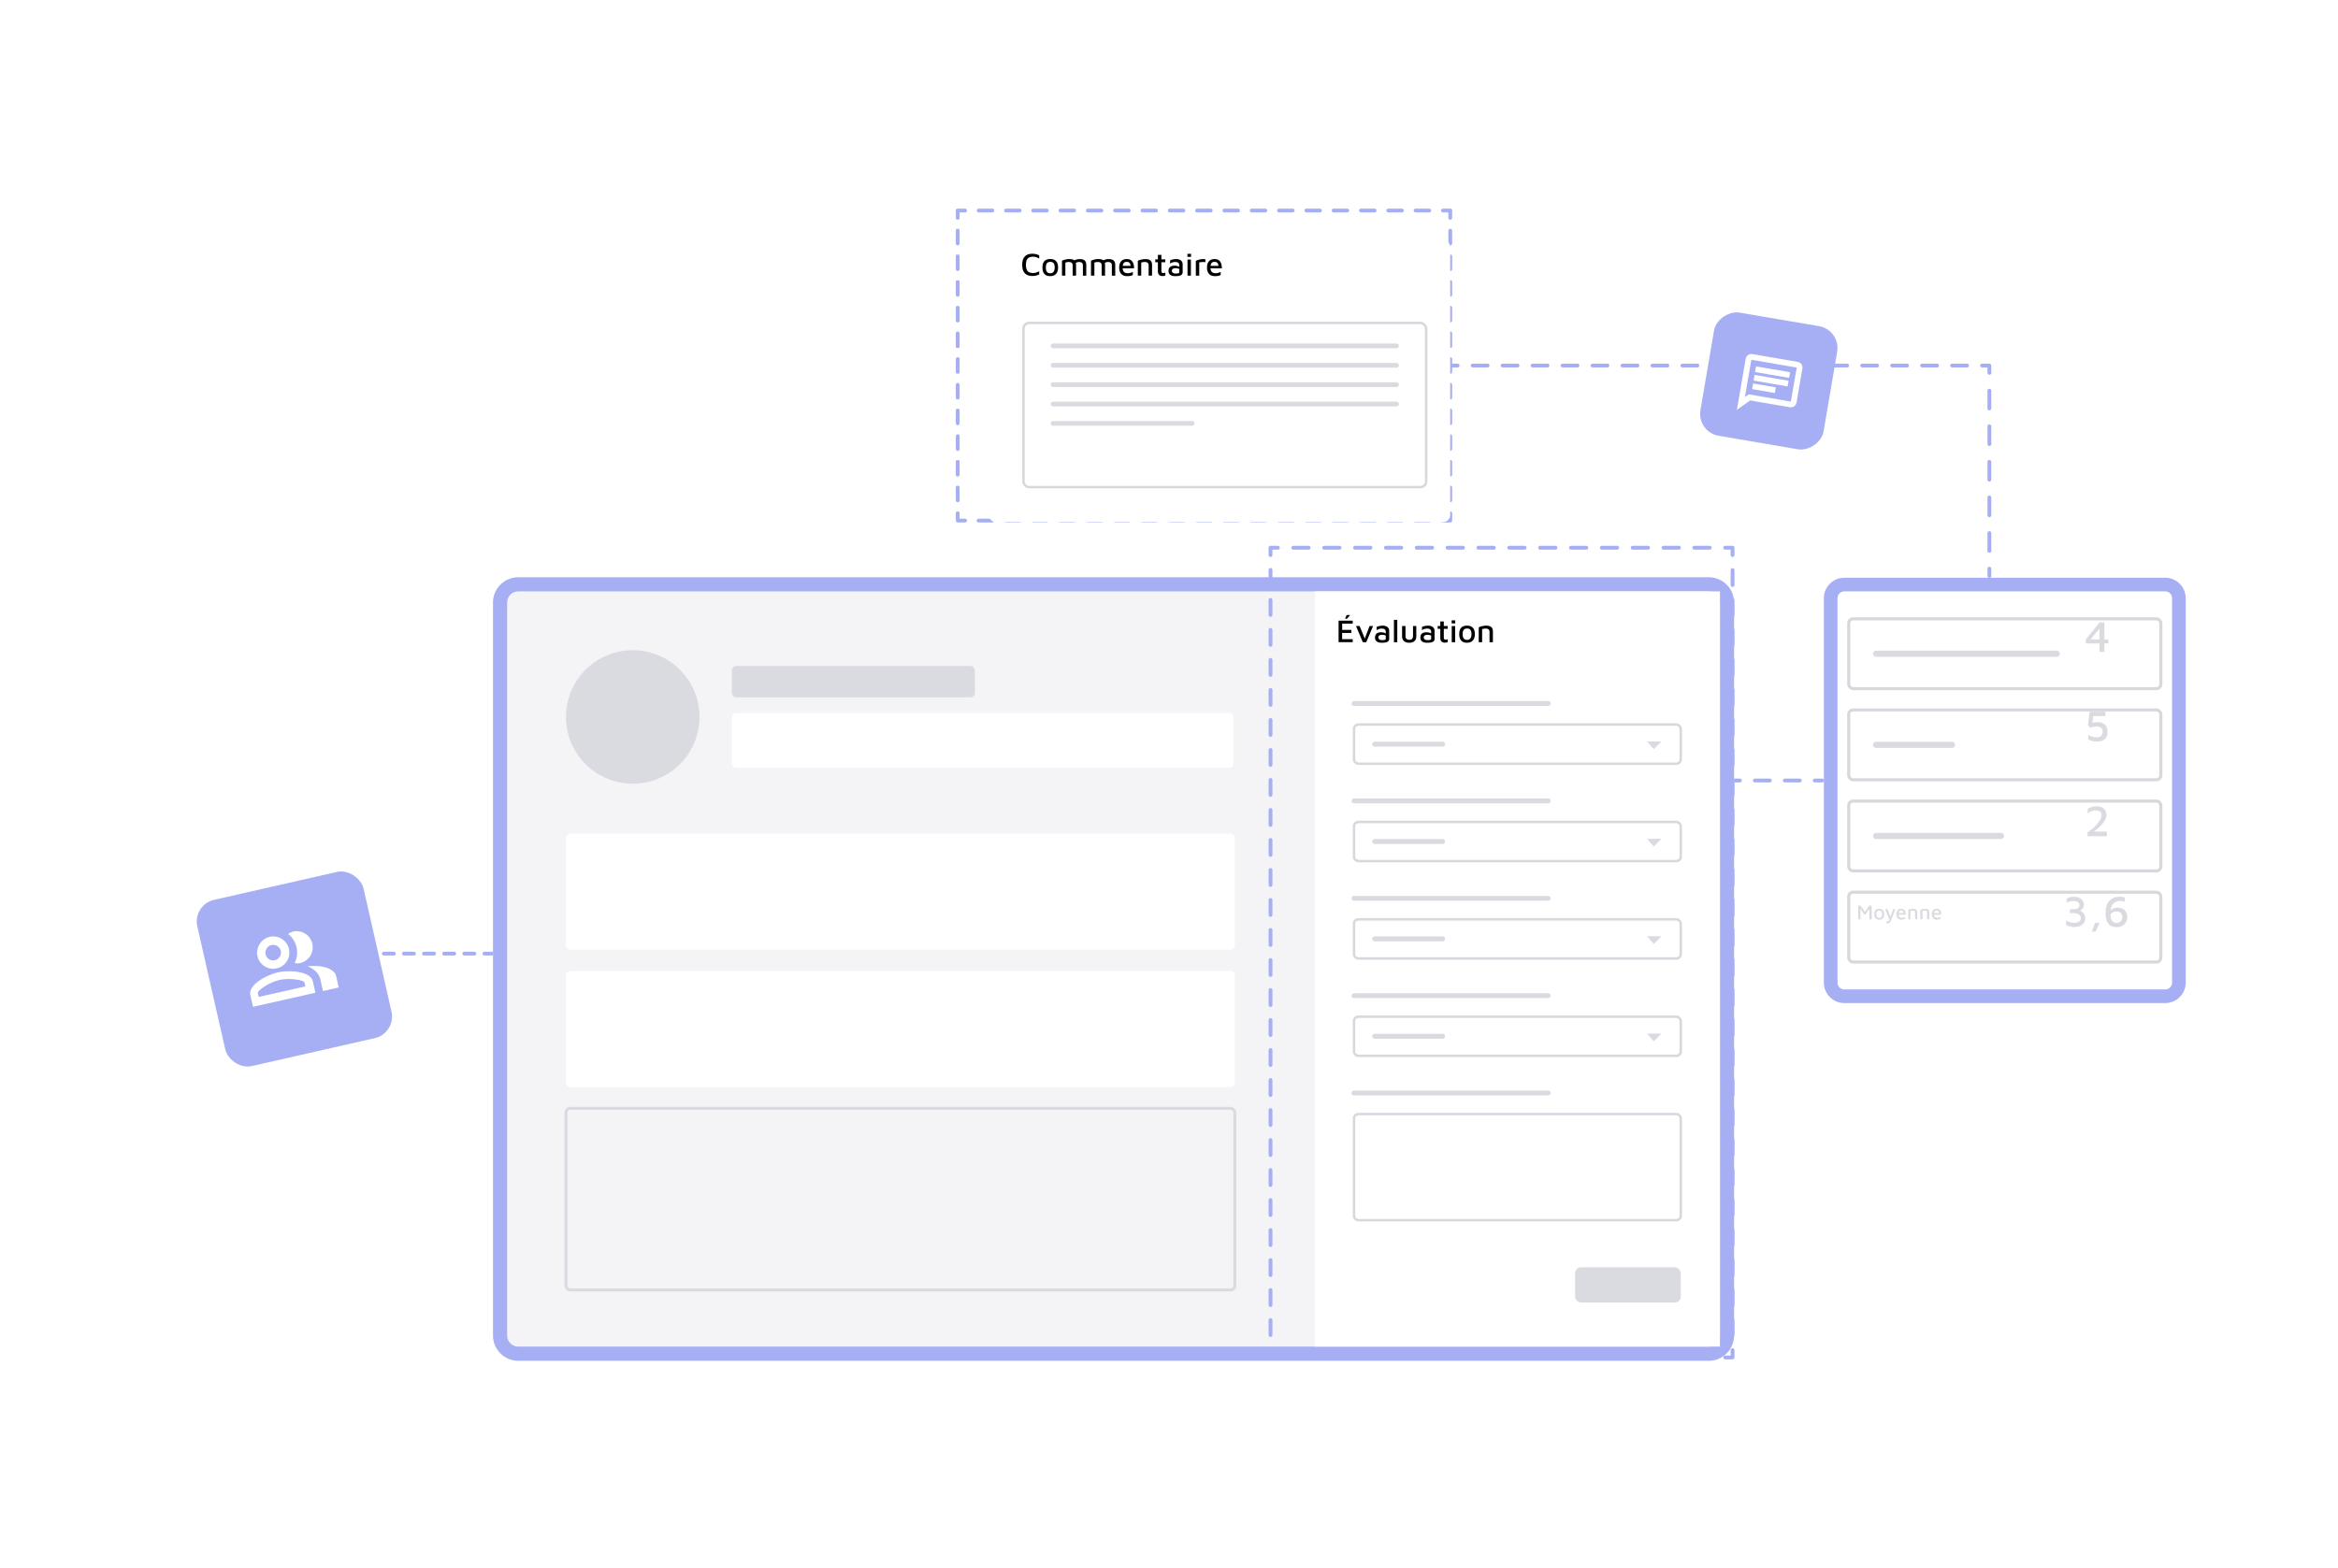 <svg xmlns="http://www.w3.org/2000/svg" id="Calque_1" data-name="Calque 1" viewBox="0 0 795.11 533.34"><defs><filter id="drop-shadow-1" filterUnits="userSpaceOnUse"><feOffset dx="5.24" dy="5.24"/><feGaussianBlur result="blur" stdDeviation="5.24"/><feFlood flood-color="#000" flood-opacity=".2"/><feComposite in2="blur" operator="in"/><feComposite in="SourceGraphic"/></filter><filter id="drop-shadow-2" filterUnits="userSpaceOnUse"><feOffset dx="5.24" dy="5.24"/><feGaussianBlur result="blur-2" stdDeviation="5.24"/><feFlood flood-color="#000" flood-opacity=".2"/><feComposite in2="blur-2" operator="in"/><feComposite in="SourceGraphic"/></filter><filter id="drop-shadow-3" filterUnits="userSpaceOnUse"><feOffset dx="5.24" dy="5.24"/><feGaussianBlur result="blur-3" stdDeviation="5.24"/><feFlood flood-color="#000" flood-opacity=".2"/><feComposite in2="blur-3" operator="in"/><feComposite in="SourceGraphic"/></filter><filter id="drop-shadow-4" filterUnits="userSpaceOnUse"><feOffset dx="5.24" dy="5.24"/><feGaussianBlur result="blur-4" stdDeviation="5.24"/><feFlood flood-color="#000" flood-opacity=".2"/><feComposite in2="blur-4" operator="in"/><feComposite in="SourceGraphic"/></filter><filter id="drop-shadow-5" filterUnits="userSpaceOnUse"><feOffset dx="5.24" dy="5.24"/><feGaussianBlur result="blur-5" stdDeviation="5.24"/><feFlood flood-color="#000" flood-opacity=".2"/><feComposite in2="blur-5" operator="in"/><feComposite in="SourceGraphic"/></filter><style>.cls-11,.cls-2,.cls-3,.cls-4,.cls-5{fill:none}.cls-11,.cls-4,.cls-5{stroke:#dadae1;stroke-linecap:round;stroke-linejoin:round}.cls-12{fill:#f4f4f6}.cls-13{fill:#fff}.cls-14{fill:#a6aff4}.cls-15{fill:#dadae1}.cls-2,.cls-3{stroke-width:.83px;stroke:#d7d7de;stroke-miterlimit:10}.cls-3{stroke-width:1.04px}.cls-4{stroke-width:1.61px}.cls-5{stroke-width:2.08px}.cls-11{stroke-width:1.66px}</style></defs><path d="M167.23 325.02h-2.5c-.36 0-.65-.29-.65-.65s.29-.65.65-.65h2.5c.36 0 .65.29.65.65s-.29.65-.65.65ZM161.31 325.02h-3.42c-.36 0-.65-.29-.65-.65s.29-.65.65-.65h3.42c.36 0 .65.29.65.65s-.29.65-.65.65Zm-6.84 0h-3.42c-.36 0-.65-.29-.65-.65s.29-.65.65-.65h3.42c.36 0 .65.29.65.65s-.29.65-.65.65ZM147.63 325.02h-3.42c-.36 0-.65-.29-.65-.65s.29-.65.65-.65h3.42c.36 0 .65.29.65.65s-.29.65-.65.65Zm-6.84 0h-3.42c-.36 0-.65-.29-.65-.65s.29-.65.65-.65h3.42c.36 0 .65.29.65.65s-.29.65-.65.65Zm-6.84 0h-3.42c-.36 0-.65-.29-.65-.65s.29-.65.65-.65h3.42c.36 0 .65.29.65.65s-.29.65-.65.65ZM127.11 325.02h-2.5c-.36 0-.65-.29-.65-.65s.29-.65.65-.65h2.5c.36 0 .65.29.65.65s-.29.65-.65.65ZM676.55 196.57c-.36 0-.65-.29-.65-.65v-2.5c0-.36.29-.65.65-.65s.65.29.65.65v2.5c0 .36-.29.65-.65.65ZM676.55 188.02c-.36 0-.65-.29-.65-.65v-6.05c0-.36.29-.65.65-.65s.65.29.65.65v6.05c0 .36-.29.65-.65.65Zm0-12.11c-.36 0-.65-.29-.65-.65v-6.05c0-.36.29-.65.65-.65s.65.29.65.65v6.05c0 .36-.29.65-.65.65ZM676.55 163.81c-.36 0-.65-.29-.65-.65v-6.05c0-.36.29-.65.65-.65s.65.29.65.65v6.05c0 .36-.29.65-.65.65Zm0-12.11c-.36 0-.65-.29-.65-.65V145c0-.36.29-.65.65-.65s.65.29.65.65v6.05c0 .36-.29.65-.65.65Zm0-12.11c-.36 0-.65-.29-.65-.65v-6.05c0-.36.29-.65.65-.65s.65.29.65.65v6.05c0 .36-.29.65-.65.65ZM676.55 127.49c-.36 0-.65-.29-.65-.65v-1.85h-1.85c-.36 0-.65-.29-.65-.65s.29-.65.65-.65h2.5c.36 0 .65.29.65.65v2.5c0 .36-.29.65-.65.65ZM668.95 124.99h-5.1c-.36 0-.65-.29-.65-.65s.29-.65.65-.65h5.1c.36 0 .65.29.65.65s-.29.65-.65.65Zm-10.19 0h-5.1c-.36 0-.65-.29-.65-.65s.29-.65.65-.65h5.1c.36 0 .65.29.65.65s-.29.65-.65.65ZM648.57 124.99h-5.1c-.36 0-.65-.29-.65-.65s.29-.65.65-.65h5.1c.36 0 .65.29.65.65s-.29.65-.65.65Zm-10.19 0h-5.1c-.36 0-.65-.29-.65-.65s.29-.65.65-.65h5.1c.36 0 .65.29.65.65s-.29.65-.65.65Zm-10.19 0h-5.1c-.36 0-.65-.29-.65-.65s.29-.65.65-.65h5.1c.36 0 .65.29.65.65s-.29.65-.65.65Zm-10.19 0h-5.1c-.36 0-.65-.29-.65-.65s.29-.65.65-.65h5.1c.36 0 .65.29.65.65s-.29.65-.65.65Zm-10.19 0h-5.1c-.36 0-.65-.29-.65-.65s.29-.65.65-.65h5.1c.36 0 .65.29.65.65s-.29.65-.65.65Zm-10.19 0h-5.1c-.36 0-.65-.29-.65-.65s.29-.65.65-.65h5.1c.36 0 .65.29.65.65s-.29.65-.65.65Zm-10.19 0h-5.1c-.36 0-.65-.29-.65-.65s.29-.65.65-.65h5.1c.36 0 .65.29.65.65s-.29.65-.65.65Zm-10.19 0h-5.1c-.36 0-.65-.29-.65-.65s.29-.65.65-.65h5.1c.36 0 .65.29.65.65s-.29.65-.65.65Zm-10.19 0h-5.1c-.36 0-.65-.29-.65-.65s.29-.65.65-.65h5.1c.36 0 .65.29.65.65s-.29.65-.65.65Zm-10.19 0h-5.1c-.36 0-.65-.29-.65-.65s.29-.65.65-.65h5.1c.36 0 .65.29.65.65s-.29.65-.65.65Zm-10.19 0h-5.1c-.36 0-.65-.29-.65-.65s.29-.65.65-.65h5.1c.36 0 .65.29.65.65s-.29.65-.65.65Zm-10.19 0h-5.1c-.36 0-.65-.29-.65-.65s.29-.65.65-.65h5.1c.36 0 .65.29.65.65s-.29.65-.65.65Zm-10.19 0h-5.1c-.36 0-.65-.29-.65-.65s.29-.65.65-.65h5.1c.36 0 .65.29.65.65s-.29.65-.65.65Zm-10.19 0H511c-.36 0-.65-.29-.65-.65s.29-.65.65-.65h5.1c.36 0 .65.29.65.65s-.29.65-.65.65Zm-10.19 0h-5.09c-.36 0-.65-.29-.65-.65s.29-.65.65-.65h5.09c.36 0 .65.29.65.65s-.29.65-.65.65ZM495.71 124.99h-2.5c-.36 0-.65-.29-.65-.65s.29-.65.65-.65h2.5c.36 0 .65.29.65.65s-.29.65-.65.65ZM591.71 266.14h-2.5c-.36 0-.65-.29-.65-.65s.29-.65.65-.65h2.5c.36 0 .65.29.65.65s-.29.65-.65.65ZM612.07 266.14h-5.09c-.36 0-.65-.29-.65-.65s.29-.65.65-.65h5.09c.36 0 .65.29.65.65s-.29.65-.65.65Zm-10.18 0h-5.09c-.36 0-.65-.29-.65-.65s.29-.65.65-.65h5.09c.36 0 .65.29.65.65s-.29.65-.65.65ZM619.66 266.14h-2.5c-.36 0-.65-.29-.65-.65s.29-.65.65-.65h2.5c.36 0 .65.29.65.65s-.29.65-.65.65Z" class="cls-14"/><g style="filter:url(#drop-shadow-1);fill:none"><path d="M621.97 193.6h109.16c2.56 0 4.63 2.08 4.63 4.63v130.78c0 2.56-2.08 4.63-4.63 4.63H621.97c-2.56 0-4.63-2.08-4.63-4.63V198.23c0-2.56 2.08-4.63 4.63-4.63Z" class="cls-13"/><path d="M731.13 195.92c1.28 0 2.31 1.04 2.31 2.31v130.78c0 1.28-1.04 2.31-2.31 2.31H621.97c-1.28 0-2.31-1.04-2.31-2.31V198.23c0-1.28 1.04-2.31 2.31-2.31h109.16m0-4.64H621.97c-3.83 0-6.95 3.12-6.95 6.95v130.78c0 3.83 3.12 6.95 6.95 6.95h109.16c3.83 0 6.95-3.12 6.95-6.95V198.23c0-3.83-3.12-6.95-6.95-6.95Z" class="cls-14"/><rect width="106.15" height="23.75" x="623.47" y="298.25" class="cls-3" rx="1.49" ry="1.49"/><rect width="106.15" height="23.75" x="623.47" y="267.25" class="cls-3" rx="1.49" ry="1.49"/><path d="M632.79 279.12h42.48" class="cls-5"/><rect width="106.15" height="23.75" x="623.47" y="236.25" class="cls-3" rx="1.49" ry="1.49"/><path d="M632.79 248.12h25.82" class="cls-5"/><rect width="106.15" height="23.75" x="623.47" y="205.25" class="cls-3" rx="1.49" ry="1.49"/><path d="M632.79 217.12h61.44" class="cls-5"/></g><g style="filter:url(#drop-shadow-2);fill:none"><path d="M171 193.52h404.9c3.41 0 6.17 2.77 6.17 6.17v249.34c0 3.41-2.77 6.17-6.17 6.17H171c-3.41 0-6.17-2.77-6.17-6.17V199.69c0-3.41 2.77-6.18 6.18-6.18Z" class="cls-12"/><path d="M575.91 195.92c2.08 0 3.77 1.69 3.77 3.77v249.35c0 2.08-1.69 3.77-3.77 3.77H171c-2.08 0-3.77-1.69-3.77-3.77V199.69c0-2.08 1.69-3.77 3.77-3.77h404.9m0-4.8H171c-4.73 0-8.58 3.85-8.58 8.58v249.35c0 4.73 3.85 8.58 8.58 8.58h404.9c4.73 0 8.58-3.85 8.58-8.58V199.7c0-4.73-3.85-8.58-8.58-8.58Z" class="cls-12"/><path d="M171 193.52h404.9c3.41 0 6.17 2.77 6.17 6.17v249.34c0 3.41-2.77 6.17-6.17 6.17H171c-3.41 0-6.17-2.77-6.17-6.17V199.69c0-3.41 2.77-6.18 6.18-6.18Z" class="cls-12"/><path d="M575.91 195.92c2.08 0 3.77 1.69 3.77 3.77v249.35c0 2.08-1.69 3.77-3.77 3.77H171c-2.08 0-3.77-1.69-3.77-3.77V199.69c0-2.08 1.69-3.77 3.77-3.77h404.9m0-4.8H171c-4.73 0-8.58 3.85-8.58 8.58v249.35c0 4.73 3.85 8.58 8.58 8.58h404.9c4.73 0 8.58-3.85 8.58-8.58V199.7c0-4.73-3.85-8.58-8.58-8.58Z" class="cls-14"/><path d="M441.91 195.92h137.77v256.89H441.91z" class="cls-13"/><path d="M462.25 247.88h23.15" class="cls-11"/><rect width="111.13" height="13.32" x="455.23" y="241.22" class="cls-2" rx="1.49" ry="1.49"/><path d="M554.89 246.97h4.9l-2.62 2.62-2.28-2.62z" class="cls-15"/><path d="M455.23 234.06h66.04M462.25 281.01h23.15" class="cls-11"/><rect width="111.13" height="13.32" x="455.23" y="274.34" class="cls-2" rx="1.49" ry="1.49"/><path d="M554.89 280.09h4.9l-2.62 2.63-2.28-2.63z" class="cls-15"/><path d="M455.23 267.19h66.04M462.25 314.13h23.15" class="cls-11"/><rect width="111.13" height="13.32" x="455.23" y="307.47" class="cls-2" rx="1.49" ry="1.49"/><path d="M554.89 313.22h4.9l-2.62 2.62-2.28-2.62z" class="cls-15"/><path d="M455.23 300.31h66.04M462.25 347.25h23.15" class="cls-11"/><rect width="111.13" height="13.32" x="455.23" y="340.59" class="cls-2" rx="1.49" ry="1.49"/><path d="M554.89 346.34h4.9l-2.62 2.62-2.28-2.62z" class="cls-15"/><path d="M455.23 333.43h66.04" class="cls-11"/><rect width="111.13" height="36.11" x="455.23" y="373.71" class="cls-2" rx="1.49" ry="1.49"/><path d="M455.23 366.55h66.04" class="cls-11"/><rect width="35.93" height="11.98" x="530.42" y="425.83" class="cls-15" rx="2.02" ry="2.02"/><circle cx="209.94" cy="238.63" r="22.7" class="cls-15"/><rect width="82.64" height="10.66" x="243.65" y="221.3" class="cls-15" rx="1.49" ry="1.49"/><rect width="170.61" height="18.66" x="243.65" y="237.29" class="cls-13" rx="1.49" ry="1.49"/><rect width="227.48" height="39.47" x="187.23" y="278.34" class="cls-13" rx="1.49" ry="1.49"/><rect width="227.48" height="39.47" x="187.23" y="325.05" class="cls-13" rx="1.49" ry="1.49"/><rect width="227.48" height="61.78" x="187.23" y="371.76" rx="1.49" ry="1.49" style="stroke:#dadae1;stroke-linecap:round;stroke-linejoin:round;fill:none"/></g><path d="M493.21 177.72h-2.5c-.36 0-.65-.29-.65-.65s.29-.65.65-.65h1.85v-1.85c0-.36.29-.65.65-.65s.65.29.65.65v2.5c0 .36-.29.65-.65.65ZM486.06 177.72h-4.64c-.36 0-.65-.29-.65-.65s.29-.65.65-.65h4.64c.36 0 .65.29.65.65s-.29.65-.65.65Zm-9.29 0h-4.64c-.36 0-.65-.29-.65-.65s.29-.65.65-.65h4.64c.36 0 .65.29.65.65s-.29.65-.65.65ZM467.49 177.72h-4.64c-.36 0-.65-.29-.65-.65s.29-.65.65-.65h4.64c.36 0 .65.29.65.65s-.29.65-.65.65Zm-9.29 0h-4.64c-.36 0-.65-.29-.65-.65s.29-.65.65-.65h4.64c.36 0 .65.29.65.65s-.29.65-.65.65Zm-9.29 0h-4.64c-.36 0-.65-.29-.65-.65s.29-.65.65-.65h4.64c.36 0 .65.29.65.65s-.29.65-.65.65Zm-9.29 0h-4.64c-.36 0-.65-.29-.65-.65s.29-.65.65-.65h4.64c.36 0 .65.29.65.65s-.29.65-.65.65Zm-9.29 0h-4.64c-.36 0-.65-.29-.65-.65s.29-.65.65-.65h4.64c.36 0 .65.29.65.65s-.29.65-.65.65Zm-9.29 0h-4.64c-.36 0-.65-.29-.65-.65s.29-.65.65-.65h4.64c.36 0 .65.29.65.65s-.29.65-.65.65Zm-9.29 0h-4.64c-.36 0-.65-.29-.65-.65s.29-.65.65-.65h4.64c.36 0 .65.29.65.65s-.29.65-.65.65Zm-9.29 0h-4.64c-.36 0-.65-.29-.65-.65s.29-.65.65-.65h4.64c.36 0 .65.29.65.65s-.29.65-.65.65Zm-9.29 0h-4.64c-.36 0-.65-.29-.65-.65s.29-.65.65-.65h4.64c.36 0 .65.29.65.65s-.29.65-.65.65Zm-9.29 0h-4.64c-.36 0-.65-.29-.65-.65s.29-.65.65-.65h4.64c.36 0 .65.29.65.65s-.29.65-.65.65Zm-9.29 0h-4.64c-.36 0-.65-.29-.65-.65s.29-.65.65-.65h4.64c.36 0 .65.29.65.65s-.29.65-.65.65Zm-9.29 0h-4.64c-.36 0-.65-.29-.65-.65s.29-.65.65-.65h4.64c.36 0 .65.29.65.65s-.29.65-.65.65Zm-9.29 0h-4.64c-.36 0-.65-.29-.65-.65s.29-.65.65-.65h4.64c.36 0 .65.29.65.65s-.29.65-.65.65Zm-9.29 0h-4.64c-.36 0-.65-.29-.65-.65s.29-.65.65-.65h4.64c.36 0 .65.29.65.65s-.29.65-.65.65Zm-9.29 0h-4.64c-.36 0-.65-.29-.65-.65s.29-.65.65-.65h4.64c.36 0 .65.29.65.65s-.29.65-.65.65ZM328.2 177.72h-2.5c-.36 0-.65-.29-.65-.65v-2.5c0-.36.29-.65.65-.65s.65.29.65.65v1.85h1.85c.36 0 .65.29.65.65s-.29.65-.65.65ZM325.7 170.85c-.36 0-.65-.29-.65-.65v-4.37c0-.36.29-.65.65-.65s.65.29.65.65v4.37c0 .36-.29.65-.65.65Zm0-8.74c-.36 0-.65-.29-.65-.65v-4.37c0-.36.29-.65.65-.65s.65.29.65.65v4.37c0 .36-.29.65-.65.65ZM325.7 153.38c-.36 0-.65-.29-.65-.65v-4.37c0-.36.29-.65.65-.65s.65.29.65.65v4.37c0 .36-.29.65-.65.65Zm0-8.74c-.36 0-.65-.29-.65-.65v-4.37c0-.36.29-.65.65-.65s.65.29.65.65v4.37c0 .36-.29.65-.65.65Zm0-8.74c-.36 0-.65-.29-.65-.65v-4.37c0-.36.29-.65.65-.65s.65.29.65.65v4.37c0 .36-.29.65-.65.65Zm0-8.74c-.36 0-.65-.29-.65-.65v-4.37c0-.36.29-.65.65-.65s.65.29.65.65v4.37c0 .36-.29.65-.65.65Zm0-8.74c-.36 0-.65-.29-.65-.65v-4.37c0-.36.29-.65.65-.65s.65.29.65.65v4.37c0 .36-.29.65-.65.65Zm0-8.74c-.36 0-.65-.29-.65-.65v-4.37c0-.36.29-.65.65-.65s.65.29.65.65v4.37c0 .36-.29.65-.65.65Zm0-8.74c-.36 0-.65-.29-.65-.65v-4.37c0-.36.29-.65.65-.65s.65.29.65.65v4.37c0 .36-.29.65-.65.65Zm0-8.74c-.36 0-.65-.29-.65-.65v-4.37c0-.36.29-.65.65-.65s.65.29.65.65v4.37c0 .36-.29.65-.65.65Zm0-8.74c-.36 0-.65-.29-.65-.65v-4.37c0-.36.29-.65.65-.65s.65.29.65.65v4.37c0 .36-.29.65-.65.65ZM325.7 74.76c-.36 0-.65-.29-.65-.65v-2.5c0-.36.29-.65.65-.65h2.5c.36 0 .65.29.65.65s-.29.65-.65.65h-1.85v1.85c0 .36-.29.65-.65.65ZM346.77 72.26h-4.64c-.36 0-.65-.29-.65-.65s.29-.65.65-.65h4.64c.36 0 .65.29.65.65s-.29.65-.65.65Zm-9.29 0h-4.64c-.36 0-.65-.29-.65-.65s.29-.65.65-.65h4.64c.36 0 .65.29.65.65s-.29.65-.65.65ZM486.06 72.26h-4.64c-.36 0-.65-.29-.65-.65s.29-.65.65-.65h4.64c.36 0 .65.29.65.65s-.29.65-.65.65Zm-9.29 0h-4.64c-.36 0-.65-.29-.65-.65s.29-.65.65-.65h4.64c.36 0 .65.29.65.65s-.29.65-.65.65Zm-9.29 0h-4.64c-.36 0-.65-.29-.65-.65s.29-.65.65-.65h4.64c.36 0 .65.29.65.65s-.29.65-.65.65Zm-9.29 0h-4.64c-.36 0-.65-.29-.65-.65s.29-.65.65-.65h4.64c.36 0 .65.29.65.65s-.29.65-.65.65Zm-9.29 0h-4.64c-.36 0-.65-.29-.65-.65s.29-.65.65-.65h4.64c.36 0 .65.29.65.65s-.29.65-.65.65Zm-9.29 0h-4.64c-.36 0-.65-.29-.65-.65s.29-.65.65-.65h4.64c.36 0 .65.29.65.65s-.29.65-.65.65Zm-9.29 0h-4.64c-.36 0-.65-.29-.65-.65s.29-.65.65-.65h4.64c.36 0 .65.29.65.65s-.29.65-.65.65Zm-9.29 0h-4.64c-.36 0-.65-.29-.65-.65s.29-.65.65-.65h4.64c.36 0 .65.29.65.65s-.29.65-.65.65Zm-9.29 0h-4.64c-.36 0-.65-.29-.65-.65s.29-.65.65-.65h4.64c.36 0 .65.29.65.65s-.29.65-.65.65Zm-9.29 0h-4.64c-.36 0-.65-.29-.65-.65s.29-.65.65-.65h4.64c.36 0 .65.29.65.65s-.29.65-.65.65Zm-9.29 0h-4.64c-.36 0-.65-.29-.65-.65s.29-.65.65-.65h4.64c.36 0 .65.29.65.65s-.29.65-.65.65Zm-9.29 0h-4.64c-.36 0-.65-.29-.65-.65s.29-.65.65-.65h4.64c.36 0 .65.29.65.65s-.29.65-.65.65Zm-9.29 0h-4.64c-.36 0-.65-.29-.65-.65s.29-.65.65-.65h4.64c.36 0 .65.29.65.65s-.29.65-.65.65Zm-9.29 0h-4.64c-.36 0-.65-.29-.65-.65s.29-.65.65-.65h4.64c.36 0 .65.29.65.65s-.29.65-.65.65Zm-9.29 0h-4.64c-.36 0-.65-.29-.65-.65s.29-.65.65-.65H356c.36 0 .65.29.65.65s-.29.65-.65.65ZM493.21 74.76c-.36 0-.65-.29-.65-.65v-1.85h-1.85c-.36 0-.65-.29-.65-.65s.29-.65.65-.65h2.5c.36 0 .65.29.65.65v2.5c0 .36-.29.65-.65.65ZM493.21 92.23c-.36 0-.65-.29-.65-.65v-4.37c0-.36.29-.65.65-.65s.65.29.65.65v4.37c0 .36-.29.65-.65.65Zm0-8.74c-.36 0-.65-.29-.65-.65v-4.37c0-.36.29-.65.65-.65s.65.29.65.65v4.37c0 .36-.29.65-.65.65ZM493.21 170.85c-.36 0-.65-.29-.65-.65v-4.37c0-.36.29-.65.65-.65s.65.29.65.65v4.37c0 .36-.29.65-.65.65Zm0-8.74c-.36 0-.65-.29-.65-.65v-4.37c0-.36.29-.65.65-.65s.65.29.65.65v4.37c0 .36-.29.65-.65.65Zm0-8.74c-.36 0-.65-.29-.65-.65v-4.37c0-.36.29-.65.65-.65s.65.29.65.65v4.37c0 .36-.29.65-.65.65Zm0-8.74c-.36 0-.65-.29-.65-.65v-4.37c0-.36.29-.65.65-.65s.65.29.65.65v4.37c0 .36-.29.65-.65.65Zm0-8.74c-.36 0-.65-.29-.65-.65v-4.37c0-.36.29-.65.65-.65s.65.29.65.65v4.37c0 .36-.29.65-.65.65Zm0-8.74c-.36 0-.65-.29-.65-.65v-4.37c0-.36.29-.65.65-.65s.65.29.65.65v4.37c0 .36-.29.65-.65.65Zm0-8.74c-.36 0-.65-.29-.65-.65v-4.37c0-.36.29-.65.65-.65s.65.29.65.65v4.37c0 .36-.29.65-.65.65Zm0-8.74c-.36 0-.65-.29-.65-.65v-4.37c0-.36.29-.65.65-.65s.65.29.65.65v4.37c0 .36-.29.65-.65.65Zm0-8.74c-.36 0-.65-.29-.65-.65v-4.37c0-.36.29-.65.65-.65s.65.29.65.65v4.37c0 .36-.29.65-.65.65Z" class="cls-14"/><g style="filter:url(#drop-shadow-3);fill:none"><rect width="156.99" height="96.03" x="330.96" y="76.32" class="cls-13" rx="2.46" ry="2.46"/><rect width="136.94" height="55.84" x="342.82" y="104.61" class="cls-2" rx="1.91" ry="1.91"/><path d="M352.89 112.42h116.8M352.89 119.01h116.8M352.89 125.6h116.8M352.89 132.19h116.8M352.89 138.78h47.29" class="cls-4"/></g><g style="filter:url(#drop-shadow-4);fill:none"><rect width="42.49" height="42.49" x="575.05" y="103.09" class="cls-14" rx="7.53" ry="7.53" transform="rotate(-80.32 596.3 124.336)"/><path d="m590.35 117.13 15.44 2.65-1.99 11.58-14.31-2.46-1.32.94 2.18-12.71Zm.33-1.93c-1.06-.18-2.07.54-2.25 1.6l-2.99 17.37 4.52-3.2 13.51 2.32c1.06.18 2.08-.54 2.26-1.6l1.99-11.58c.18-1.06-.54-2.08-1.6-2.26l-15.44-2.65Zm.27 9.98 7.72 1.33-.33 1.93-7.72-1.33.33-1.93Zm.5-2.9 11.58 1.99-.33 1.93-11.58-1.99.33-1.93Zm.5-2.9 11.58 1.99-.33 1.93-11.58-1.99.33-1.93Z" class="cls-13"/></g><g style="filter:url(#drop-shadow-5);fill:none"><rect width="57.98" height="57.98" x="65.89" y="295.38" class="cls-14" rx="7.53" ry="7.53" transform="rotate(-12.79 94.87 324.35)"/><path d="M99.36 323.45c2.05.79 3.85 2.26 4.34 4.44l.9 3.97 5.36-1.21-.9-3.97c-.87-2.93-5.84-3.69-9.69-3.23ZM96.82 322.35a5.465 5.465 0 0 0 4.15-6.56 5.465 5.465 0 0 0-6.56-4.15c-.6.13-1.15.47-1.7.8 1.5 1.12 2.5 2.77 2.9 4.56.4 1.79.21 3.7-.67 5.36.64.06 1.28.13 1.87 0ZM88.88 324.14c2.98-.67 4.82-3.59 4.15-6.56s-3.59-4.82-6.56-4.15c-2.98.67-4.77 3.79-4.15 6.56a5.465 5.465 0 0 0 6.56 4.15Zm-1.79-7.93c1.39-.31 2.85.61 3.16 2s-.61 2.85-2 3.16c-1.39.31-2.8-.41-3.16-2-.31-1.39.61-2.85 2-3.16ZM89.2 325.53c-3.57.81-10.11 4.16-9.3 7.73l.9 3.97 21.23-4.79-.9-3.97c-1-3.53-8.35-3.74-11.92-2.94Zm9.41 4.76-15.87 3.58-.31-1.39c.02-.84 3.78-3.56 7.35-4.37s8.14.04 8.52.79l.31 1.39Z" class="cls-13"/></g><path d="M589.21 462.39h-2.5c-.36 0-.65-.29-.65-.65s.29-.65.65-.65h1.85v-1.85c0-.36.29-.65.65-.65s.65.29.65.65v2.5c0 .36-.29.65-.65.65ZM581.46 462.39h-5.25c-.36 0-.65-.29-.65-.65s.29-.65.65-.65h5.25c.36 0 .65.29.65.65s-.29.65-.65.65Zm-10.49 0h-5.25c-.36 0-.65-.29-.65-.65s.29-.65.65-.65h5.25c.36 0 .65.29.65.65s-.29.65-.65.65ZM560.48 462.39h-5.25c-.36 0-.65-.29-.65-.65s.29-.65.65-.65h5.25c.36 0 .65.29.65.65s-.29.65-.65.65Zm-10.49 0h-5.25c-.36 0-.65-.29-.65-.65s.29-.65.65-.65h5.25c.36 0 .65.29.65.65s-.29.65-.65.65Zm-10.49 0h-5.25c-.36 0-.65-.29-.65-.65s.29-.65.65-.65h5.25c.36 0 .65.29.65.65s-.29.65-.65.65Zm-10.49 0h-5.25c-.36 0-.65-.29-.65-.65s.29-.65.65-.65h5.25c.36 0 .65.29.65.65s-.29.65-.65.65Zm-10.49 0h-5.25c-.36 0-.65-.29-.65-.65s.29-.65.65-.65h5.25c.36 0 .65.29.65.65s-.29.65-.65.65Zm-10.49 0h-5.25c-.36 0-.65-.29-.65-.65s.29-.65.65-.65h5.25c.36 0 .65.29.65.65s-.29.65-.65.65Zm-10.49 0h-5.25c-.36 0-.65-.29-.65-.65s.29-.65.65-.65h5.25c.36 0 .65.29.65.65s-.29.65-.65.65Zm-10.49 0h-5.25c-.36 0-.65-.29-.65-.65s.29-.65.65-.65h5.25c.36 0 .65.29.65.65s-.29.65-.65.65Zm-10.49 0h-5.25c-.36 0-.65-.29-.65-.65s.29-.65.65-.65h5.25c.36 0 .65.29.65.65s-.29.65-.65.65Zm-10.49 0h-5.25c-.36 0-.65-.29-.65-.65s.29-.65.65-.65h5.25c.36 0 .65.29.65.65s-.29.65-.65.65Zm-10.49 0h-5.25c-.36 0-.65-.29-.65-.65s.29-.65.65-.65h5.25c.36 0 .65.29.65.65s-.29.65-.65.65Zm-10.49 0h-5.25c-.36 0-.65-.29-.65-.65s.29-.65.65-.65h5.25c.36 0 .65.29.65.65s-.29.65-.65.65ZM434.58 462.39h-2.5c-.36 0-.65-.29-.65-.65v-2.5c0-.36.29-.65.65-.65s.65.29.65.65v1.85h1.85c.36 0 .65.29.65.65s-.29.65-.65.65ZM432.08 454.78c-.36 0-.65-.29-.65-.65v-5.1c0-.36.29-.65.65-.65s.65.29.65.65v5.1c0 .36-.29.65-.65.65Zm0-10.21c-.36 0-.65-.29-.65-.65v-5.1c0-.36.29-.65.65-.65s.65.29.65.65v5.1c0 .36-.29.65-.65.65ZM432.08 434.37c-.36 0-.65-.29-.65-.65v-5.1c0-.36.29-.65.65-.65s.65.29.65.65v5.1c0 .36-.29.65-.65.65Zm0-10.21c-.36 0-.65-.29-.65-.65v-5.1c0-.36.29-.65.65-.65s.65.29.65.65v5.1c0 .36-.29.65-.65.65Zm0-10.21c-.36 0-.65-.29-.65-.65v-5.1c0-.36.29-.65.65-.65s.65.29.65.65v5.1c0 .36-.29.65-.65.65Zm0-10.2c-.36 0-.65-.29-.65-.65V398c0-.36.29-.65.65-.65s.65.29.65.65v5.1c0 .36-.29.65-.65.65Zm0-10.21c-.36 0-.65-.29-.65-.65v-5.1c0-.36.29-.65.65-.65s.65.29.65.65v5.1c0 .36-.29.65-.65.65Zm0-10.21c-.36 0-.65-.29-.65-.65v-5.1c0-.36.29-.65.65-.65s.65.29.65.65v5.1c0 .36-.29.65-.65.65Zm0-10.21c-.36 0-.65-.29-.65-.65v-5.1c0-.36.29-.65.65-.65s.65.29.65.65v5.1c0 .36-.29.65-.65.65Zm0-10.21c-.36 0-.65-.29-.65-.65v-5.1c0-.36.29-.65.65-.65s.65.29.65.65v5.1c0 .36-.29.65-.65.65Zm0-10.2c-.36 0-.65-.29-.65-.65v-5.1c0-.36.29-.65.65-.65s.65.29.65.65v5.1c0 .36-.29.65-.65.65Zm0-10.21c-.36 0-.65-.29-.65-.65v-5.1c0-.36.29-.65.65-.65s.65.29.65.65v5.1c0 .36-.29.65-.65.65Zm0-10.21c-.36 0-.65-.29-.65-.65v-5.1c0-.36.29-.65.65-.65s.65.29.65.65v5.1c0 .36-.29.65-.65.65Zm0-10.21c-.36 0-.65-.29-.65-.65v-5.1c0-.36.29-.65.65-.65s.65.29.65.65v5.1c0 .36-.29.65-.65.65Zm0-10.21c-.36 0-.65-.29-.65-.65v-5.1c0-.36.29-.65.65-.65s.65.29.65.65v5.1c0 .36-.29.65-.65.65Zm0-10.2c-.36 0-.65-.29-.65-.65v-5.1c0-.36.29-.65.65-.65s.65.29.65.65v5.1c0 .36-.29.65-.65.65Zm0-10.21c-.36 0-.65-.29-.65-.65v-5.1c0-.36.29-.65.65-.65s.65.29.65.65v5.1c0 .36-.29.65-.65.65Zm0-10.21c-.36 0-.65-.29-.65-.65v-5.1c0-.36.29-.65.65-.65s.65.29.65.65v5.1c0 .36-.29.65-.65.65Zm0-10.21c-.36 0-.65-.29-.65-.65v-5.1c0-.36.29-.65.65-.65s.65.29.65.65v5.1c0 .36-.29.65-.65.65Zm0-10.2c-.36 0-.65-.29-.65-.65v-5.1c0-.36.29-.65.65-.65s.65.29.65.65v5.1c0 .36-.29.65-.65.65Zm0-10.21c-.36 0-.65-.29-.65-.65v-5.1c0-.36.29-.65.65-.65s.65.29.65.65v5.1c0 .36-.29.65-.65.65Zm0-10.21c-.36 0-.65-.29-.65-.65v-5.1c0-.36.29-.65.65-.65s.65.29.65.65v5.1c0 .36-.29.65-.65.65Zm0-10.21c-.36 0-.65-.29-.65-.65v-5.1c0-.36.29-.65.65-.65s.65.29.65.65v5.1c0 .36-.29.65-.65.65Zm0-10.21c-.36 0-.65-.29-.65-.65v-5.1c0-.36.29-.65.65-.65s.65.29.65.65v5.1c0 .36-.29.65-.65.65Zm0-10.2c-.36 0-.65-.29-.65-.65v-5.1c0-.36.29-.65.65-.65s.65.29.65.65v5.1c0 .36-.29.65-.65.65Zm0-10.21c-.36 0-.65-.29-.65-.65v-5.1c0-.36.29-.65.65-.65s.65.29.65.65v5.1c0 .36-.29.65-.65.65ZM432.08 189.46c-.36 0-.65-.29-.65-.65v-2.5c0-.36.29-.65.65-.65h2.5c.36 0 .65.29.65.65s-.29.65-.65.65h-1.85v1.85c0 .36-.29.65-.65.65ZM455.56 186.96h-5.25c-.36 0-.65-.29-.65-.65s.29-.65.65-.65h5.25c.36 0 .65.29.65.65s-.29.65-.65.65Zm-10.49 0h-5.25c-.36 0-.65-.29-.65-.65s.29-.65.65-.65h5.25c.36 0 .65.29.65.65s-.29.65-.65.65ZM581.46 186.96h-5.25c-.36 0-.65-.29-.65-.65s.29-.65.65-.65h5.25c.36 0 .65.29.65.65s-.29.65-.65.65Zm-10.49 0h-5.25c-.36 0-.65-.29-.65-.65s.29-.65.65-.65h5.25c.36 0 .65.29.65.65s-.29.65-.65.65Zm-10.49 0h-5.25c-.36 0-.65-.29-.65-.65s.29-.65.65-.65h5.25c.36 0 .65.29.65.65s-.29.65-.65.65Zm-10.49 0h-5.25c-.36 0-.65-.29-.65-.65s.29-.65.65-.65h5.25c.36 0 .65.29.65.65s-.29.65-.65.65Zm-10.49 0h-5.25c-.36 0-.65-.29-.65-.65s.29-.65.65-.65h5.25c.36 0 .65.29.65.65s-.29.65-.65.65Zm-10.49 0h-5.25c-.36 0-.65-.29-.65-.65s.29-.65.65-.65h5.25c.36 0 .65.29.65.65s-.29.65-.65.65Zm-10.49 0h-5.25c-.36 0-.65-.29-.65-.65s.29-.65.65-.65h5.25c.36 0 .65.29.65.65s-.29.65-.65.65Zm-10.49 0h-5.25c-.36 0-.65-.29-.65-.65s.29-.65.65-.65h5.25c.36 0 .65.29.65.65s-.29.65-.65.65Zm-10.49 0h-5.25c-.36 0-.65-.29-.65-.65s.29-.65.65-.65h5.25c.36 0 .65.29.65.65s-.29.65-.65.65Zm-10.49 0h-5.25c-.36 0-.65-.29-.65-.65s.29-.65.65-.65h5.25c.36 0 .65.29.65.65s-.29.65-.65.65Zm-10.49 0h-5.25c-.36 0-.65-.29-.65-.65s.29-.65.65-.65h5.25c.36 0 .65.29.65.65s-.29.65-.65.65Zm-10.49 0h-5.25c-.36 0-.65-.29-.65-.65s.29-.65.65-.65h5.25c.36 0 .65.29.65.65s-.29.65-.65.65ZM589.21 189.46c-.36 0-.65-.29-.65-.65v-1.85h-1.85c-.36 0-.65-.29-.65-.65s.29-.65.65-.65h2.5c.36 0 .65.29.65.65v2.5c0 .36-.29.65-.65.65ZM589.21 209.87c-.36 0-.65-.29-.65-.65v-5.1c0-.36.29-.65.65-.65s.65.29.65.65v5.1c0 .36-.29.65-.65.65Zm0-10.21c-.36 0-.65-.29-.65-.65v-5.1c0-.36.29-.65.65-.65s.65.29.65.65v5.1c0 .36-.29.65-.65.65ZM589.21 454.78c-.36 0-.65-.29-.65-.65v-5.1c0-.36.29-.65.65-.65s.65.29.65.65v5.1c0 .36-.29.65-.65.65Zm0-10.21c-.36 0-.65-.29-.65-.65v-5.1c0-.36.29-.65.65-.65s.65.29.65.65v5.1c0 .36-.29.65-.65.65Zm0-10.21c-.36 0-.65-.29-.65-.65v-5.1c0-.36.29-.65.65-.65s.65.29.65.65v5.1c0 .36-.29.65-.65.65Zm0-10.2c-.36 0-.65-.29-.65-.65v-5.1c0-.36.29-.65.65-.65s.65.29.65.65v5.1c0 .36-.29.65-.65.65Zm0-10.21c-.36 0-.65-.29-.65-.65v-5.1c0-.36.29-.65.65-.65s.65.29.65.65v5.1c0 .36-.29.65-.65.65Zm0-10.21c-.36 0-.65-.29-.65-.65v-5.1c0-.36.29-.65.65-.65s.65.29.65.65v5.1c0 .36-.29.65-.65.65Zm0-10.21c-.36 0-.65-.29-.65-.65v-5.1c0-.36.29-.65.65-.65s.65.29.65.65v5.1c0 .36-.29.65-.65.65Zm0-10.2c-.36 0-.65-.29-.65-.65v-5.1c0-.36.29-.65.65-.65s.65.29.65.65v5.1c0 .36-.29.65-.65.65Zm0-10.21c-.36 0-.65-.29-.65-.65v-5.1c0-.36.29-.65.65-.65s.65.29.65.65v5.1c0 .36-.29.65-.65.65Zm0-10.21c-.36 0-.65-.29-.65-.65v-5.1c0-.36.29-.65.65-.65s.65.29.65.65v5.1c0 .36-.29.65-.65.65Zm0-10.21c-.36 0-.65-.29-.65-.65v-5.1c0-.36.29-.65.65-.65s.65.29.65.65v5.1c0 .36-.29.65-.65.65Zm0-10.21c-.36 0-.65-.29-.65-.65v-5.1c0-.36.29-.65.65-.65s.65.29.65.65v5.1c0 .36-.29.65-.65.65Zm0-10.2c-.36 0-.65-.29-.65-.65v-5.1c0-.36.29-.65.65-.65s.65.29.65.65v5.1c0 .36-.29.65-.65.65Zm0-10.21c-.36 0-.65-.29-.65-.65v-5.1c0-.36.29-.65.65-.65s.65.29.65.65v5.1c0 .36-.29.65-.65.65Zm0-10.21c-.36 0-.65-.29-.65-.65v-5.1c0-.36.29-.65.65-.65s.65.29.65.65v5.1c0 .36-.29.65-.65.65Zm0-10.21c-.36 0-.65-.29-.65-.65v-5.1c0-.36.29-.65.65-.65s.65.29.65.65v5.1c0 .36-.29.65-.65.65Zm0-10.21c-.36 0-.65-.29-.65-.65v-5.1c0-.36.29-.65.65-.65s.65.29.65.65v5.1c0 .36-.29.65-.65.65Zm0-10.2c-.36 0-.65-.29-.65-.65v-5.1c0-.36.29-.65.65-.65s.65.29.65.65v5.1c0 .36-.29.65-.65.65Zm0-10.21c-.36 0-.65-.29-.65-.65v-5.1c0-.36.29-.65.65-.65s.65.29.65.65v5.1c0 .36-.29.65-.65.65Zm0-10.21c-.36 0-.65-.29-.65-.65v-5.1c0-.36.29-.65.65-.65s.65.29.65.65v5.1c0 .36-.29.65-.65.65Zm0-10.21c-.36 0-.65-.29-.65-.65v-5.1c0-.36.29-.65.65-.65s.65.29.65.65v5.1c0 .36-.29.65-.65.65Zm0-10.21c-.36 0-.65-.29-.65-.65v-5.1c0-.36.29-.65.65-.65s.65.29.65.65v5.1c0 .36-.29.65-.65.65Zm0-10.2c-.36 0-.65-.29-.65-.65v-5.1c0-.36.29-.65.65-.65s.65.29.65.65v5.1c0 .36-.29.65-.65.65Zm0-10.21c-.36 0-.65-.29-.65-.65v-5.1c0-.36.29-.65.65-.65s.65.29.65.65v5.1c0 .36-.29.65-.65.65Z" class="cls-14"/><path d="M714 221.74v-2.87h-4.62v-1.39l4.62-5.75h1.67v5.77h1.36v1.36h-1.36v2.87H714Zm-3.04-4.23H714v-3.73l-3.04 3.73ZM713.13 252.24c-.66 0-1.24-.07-1.73-.22s-.89-.31-1.19-.49v-1.6c.15.12.35.25.62.38.26.13.57.25.93.34.36.09.76.13 1.2.13s.77-.05 1.04-.16.49-.25.64-.42c.15-.17.26-.37.32-.58.06-.22.09-.43.09-.65 0-.52-.09-.91-.28-1.17-.19-.26-.43-.44-.73-.52s-.62-.14-.96-.14a4.89 4.89 0 0 0-1.85.31c-.18.08-.28.12-.31.14l-.85-.9.57-4.6h5.37v1.5h-4.19l-.31 3.03-1.3-.12c.39-.29.86-.5 1.42-.65a7.32 7.32 0 0 1 1.79-.21c.39 0 .78.05 1.18.16s.75.28 1.07.52c.32.24.57.57.76.99s.29.95.29 1.58c0 .68-.1 1.24-.31 1.67s-.48.78-.83 1.02c-.35.25-.74.42-1.16.52s-.85.15-1.28.15ZM709.92 284.42v-1.27c.34-.23.72-.51 1.15-.85.42-.33.85-.71 1.27-1.12.43-.41.81-.84 1.17-1.28s.64-.89.86-1.32c.22-.44.33-.85.33-1.25 0-.3-.07-.57-.2-.82s-.35-.45-.66-.6c-.31-.15-.72-.23-1.23-.23-.55 0-1.04.1-1.47.31-.43.21-.81.43-1.14.67v-1.56c.36-.22.79-.41 1.28-.58.49-.17 1.05-.25 1.69-.25.79 0 1.44.13 1.94.4s.87.62 1.1 1.06c.23.45.35.94.35 1.48 0 .46-.11.92-.32 1.38s-.49.91-.83 1.35c-.35.44-.72.86-1.13 1.27-.41.4-.82.78-1.24 1.12-.42.34-.8.65-1.15.92l-.39-.38h5.22v1.56h-6.62ZM705.42 315.32c-.55 0-1.06-.07-1.52-.2-.47-.13-.89-.3-1.27-.49v-1.52c.37.2.77.38 1.21.55.44.17.92.25 1.45.25.76 0 1.34-.14 1.75-.41.41-.27.61-.67.61-1.19s-.2-.94-.59-1.24-1.01-.44-1.84-.44h-1.25v-1.36h1.29c.63 0 1.1-.12 1.42-.37.31-.24.47-.58.47-1.01 0-.32-.08-.58-.25-.79s-.4-.36-.71-.46-.68-.15-1.1-.15-.79.05-1.15.14c-.36.09-.73.23-1.1.41v-1.41c.33-.16.7-.29 1.11-.41.41-.11.84-.17 1.3-.17.55 0 1.04.07 1.46.2.42.13.78.33 1.08.57.29.25.52.53.66.86s.22.69.22 1.08c0 .33-.06.62-.17.87-.11.25-.25.46-.42.62s-.32.29-.47.38c-.14.08-.25.13-.31.14.09.02.23.09.43.2.2.11.4.28.62.49s.41.47.56.79.23.68.23 1.1-.08.83-.25 1.19-.41.67-.73.94c-.32.27-.71.47-1.18.61-.47.15-1 .22-1.6.22ZM711.4 316.88l1.11-2.94H714l-1.32 2.94h-1.27ZM719.7 315.35c-1.23 0-2.14-.4-2.74-1.21-.59-.8-.89-1.98-.89-3.53 0-1 .11-1.84.34-2.51.22-.67.52-1.21.89-1.62.37-.4.76-.71 1.18-.92.42-.2.83-.34 1.25-.42.41-.07.76-.11 1.06-.11.37 0 .71.03 1.01.08.3.06.55.12.76.19v1.46c-.24-.09-.49-.16-.75-.22-.26-.05-.55-.08-.87-.08-.24 0-.5.04-.79.1-.29.07-.58.19-.86.35s-.54.39-.78.68c-.23.28-.42.64-.56 1.07-.14.43-.21.95-.21 1.56 0 .79.05 1.43.15 1.92.1.49.24.86.43 1.12s.4.43.65.52c.25.09.52.13.81.13.43 0 .77-.07 1.04-.22.26-.15.46-.32.59-.53.13-.21.22-.43.27-.65s.07-.41.07-.56c0-.61-.17-1.08-.5-1.4-.34-.32-.81-.48-1.43-.48-.41 0-.77.06-1.07.19-.3.12-.54.28-.73.46s-.32.37-.4.56l-.23-1.12a2.928 2.928 0 0 1 .89-.9c.22-.15.47-.27.76-.38.28-.1.61-.15.97-.15 1.1 0 1.95.28 2.54.85.59.57.89 1.36.89 2.38 0 .43-.07.85-.22 1.25s-.37.77-.67 1.09c-.3.32-.68.58-1.15.77-.46.19-1.03.28-1.69.28ZM631.95 312.72v-4.67h.81l1.67 2.47-.46.06 1.76-2.53h.79v4.67h-.77v-4.01l.22.15-1.78 2.46-1.69-2.44.2-.22v4.07h-.75ZM639.09 312.83c-.57 0-.99-.16-1.27-.48-.28-.32-.42-.78-.42-1.38 0-.63.14-1.1.43-1.4.29-.3.7-.44 1.24-.44.39 0 .71.07.96.21.25.14.44.35.56.63.12.28.18.61.18 1 0 .59-.15 1.05-.44 1.38s-.71.49-1.25.49Zm0-.62c.24 0 .43-.05.57-.16s.24-.25.3-.44.09-.4.09-.64c0-.27-.03-.5-.1-.68a.819.819 0 0 0-.31-.41c-.14-.09-.33-.14-.56-.14s-.42.05-.56.15-.24.24-.3.42-.09.4-.09.66c0 .39.07.69.22.91.14.22.39.33.74.33ZM641.94 314.08c-.09 0-.17 0-.25-.02-.08-.02-.15-.04-.21-.06v-.63c.06.02.11.04.17.05.06.01.12.02.18.02.14 0 .26-.04.35-.11.09-.07.17-.18.24-.32.06-.14.12-.31.16-.5v.36l-1.48-3.65h.83l1.01 2.77h-.1l1-2.77h.76l-1.45 3.73c-.12.3-.24.53-.38.7-.14.17-.27.28-.42.35-.14.07-.28.1-.42.1ZM646.61 312.83c-.35 0-.65-.07-.9-.21s-.45-.35-.59-.62-.21-.61-.21-1.01c0-.61.14-1.07.43-1.39.29-.31.69-.47 1.2-.47.38 0 .68.08.92.25.23.17.4.4.51.7.1.3.15.65.15 1.05h-2.77l-.02-.55h2.23l-.17.17c-.01-.36-.09-.62-.22-.79s-.35-.25-.64-.25a.9.9 0 0 0-.48.12c-.13.08-.23.21-.3.39-.07.18-.1.44-.1.76 0 .39.09.69.27.89.18.2.45.3.8.3.16 0 .31-.01.44-.04.14-.03.27-.06.38-.11.12-.04.22-.09.3-.13v.68c-.16.07-.35.13-.55.17-.21.04-.44.07-.69.07ZM648.97 309.49c.1-.05.22-.1.35-.14.13-.04.26-.08.41-.12s.29-.06.44-.08c.15-.02.29-.03.43-.03.33 0 .6.05.81.14.21.09.37.23.47.42s.15.43.15.71v2.32h-.73v-2.23c0-.09-.01-.18-.03-.26s-.06-.17-.12-.24a.584.584 0 0 0-.25-.17c-.11-.04-.25-.06-.43-.06-.13 0-.26.01-.39.04a2 2 0 0 0-.37.1v2.83h-.73v-3.23ZM653.07 309.49c.1-.05.22-.1.35-.14.13-.04.26-.08.41-.12.15-.03.29-.06.44-.08s.29-.03.43-.03c.33 0 .6.05.81.14.21.09.37.23.47.42s.15.43.15.71v2.32h-.74v-2.23c0-.09-.01-.18-.03-.26-.02-.09-.06-.17-.12-.24s-.14-.13-.25-.17-.25-.06-.43-.06c-.13 0-.26.01-.39.04a2 2 0 0 0-.37.1v2.83h-.74v-3.23ZM658.69 312.83c-.35 0-.65-.07-.9-.21-.25-.14-.45-.35-.59-.62s-.21-.61-.21-1.01c0-.61.14-1.07.43-1.39s.69-.47 1.2-.47c.38 0 .68.08.92.25.23.17.4.4.51.7.11.3.16.65.15 1.05h-2.76l-.02-.55h2.23l-.18.17c-.01-.36-.09-.62-.22-.79-.14-.17-.35-.25-.64-.25a.9.9 0 0 0-.48.12c-.13.08-.23.21-.3.39-.07.18-.1.44-.1.76 0 .39.09.69.27.89s.45.3.81.3c.16 0 .31-.01.44-.04.14-.03.26-.06.38-.11.12-.04.22-.09.3-.13v.68c-.16.07-.35.13-.55.17s-.44.07-.69.07Z" class="cls-15"/><path d="M351.13 93.88c-1.15 0-2.02-.31-2.61-.94-.59-.62-.88-1.57-.88-2.85s.29-2.2.87-2.83c.58-.63 1.45-.95 2.62-.95.39 0 .78.05 1.16.14s.76.23 1.12.4v1.09c-.36-.21-.72-.37-1.07-.47-.36-.1-.71-.15-1.05-.15-.54 0-.98.1-1.34.29-.36.19-.62.49-.79.89-.17.4-.26.94-.26 1.61s.09 1.18.26 1.59c.18.41.44.7.8.89s.81.28 1.36.28c.33 0 .67-.05 1.02-.15.35-.1.71-.25 1.07-.46v1.09c-.22.11-.46.21-.72.29s-.52.14-.78.18c-.26.04-.52.06-.78.06ZM357.17 93.93c-.89 0-1.56-.25-2-.76-.44-.51-.65-1.23-.65-2.17 0-1 .23-1.73.68-2.19.45-.47 1.1-.7 1.95-.7.61 0 1.11.11 1.51.34.4.22.69.55.88.98.19.43.29.96.29 1.57 0 .93-.23 1.65-.69 2.16-.46.51-1.11.76-1.96.76Zm-.01-.98c.37 0 .67-.08.89-.25.22-.17.38-.39.48-.69.1-.29.15-.63.15-1.01 0-.42-.05-.78-.15-1.07-.1-.29-.26-.5-.48-.64-.22-.14-.51-.21-.88-.21s-.66.08-.88.23c-.22.15-.38.37-.47.66-.09.29-.14.63-.14 1.03 0 .61.11 1.09.34 1.43s.61.52 1.16.52ZM365.95 90.12v3.65h-1.16v-3.5c0-.14-.02-.28-.05-.41a.872.872 0 0 0-.19-.37.94.94 0 0 0-.4-.27c-.17-.07-.4-.1-.68-.1-.2 0-.4.02-.59.05-.2.04-.39.09-.57.15v4.44h-1.15v-5.07c.16-.08.34-.16.54-.23s.42-.13.64-.18c.23-.05.46-.09.69-.12.23-.03.46-.04.68-.04.52 0 .94.07 1.27.21.32.14.56.36.72.66s.24.67.24 1.12Zm-1.32-1.13c.23-.19.49-.35.78-.47.28-.12.58-.22.88-.29.3-.07.6-.1.9-.1.52 0 .94.07 1.27.21.32.14.56.36.72.66.16.3.24.67.24 1.12v3.65h-1.15v-3.5c0-.14-.02-.28-.05-.41a.872.872 0 0 0-.19-.37.94.94 0 0 0-.4-.27c-.17-.07-.4-.1-.68-.1a2.124 2.124 0 0 0-1.16.36l-1.14-.5ZM375.81 90.12v3.65h-1.15v-3.5c0-.14-.02-.28-.05-.41a.872.872 0 0 0-.19-.37.94.94 0 0 0-.4-.27c-.17-.07-.4-.1-.68-.1-.2 0-.4.02-.59.05-.2.04-.39.09-.57.15v4.44h-1.15v-5.07c.16-.08.34-.16.54-.23s.42-.13.64-.18.46-.09.69-.12c.23-.03.46-.04.68-.04.52 0 .94.07 1.27.21.32.14.56.36.72.66.16.3.24.67.24 1.12Zm-1.32-1.13c.23-.19.49-.35.78-.47.28-.12.58-.22.88-.29.3-.07.6-.1.9-.1.52 0 .94.07 1.26.21.32.14.56.36.72.66s.24.67.24 1.12v3.65h-1.15v-3.5c0-.14-.02-.28-.05-.41a.872.872 0 0 0-.19-.37.94.94 0 0 0-.4-.27c-.17-.07-.4-.1-.68-.1-.2 0-.4.03-.59.09s-.39.15-.57.27l-1.14-.5ZM383.27 93.93c-.54 0-1.01-.11-1.41-.33-.4-.22-.71-.55-.92-.98s-.32-.96-.32-1.58c0-.96.23-1.69.68-2.18s1.08-.74 1.89-.74c.59 0 1.07.13 1.44.4.37.26.63.63.8 1.11.17.47.24 1.02.24 1.66h-4.34l-.03-.86h3.5l-.28.27c-.02-.56-.14-.98-.35-1.24s-.55-.39-1-.39c-.29 0-.54.06-.75.18-.21.12-.36.33-.47.62-.11.29-.16.69-.16 1.19 0 .62.14 1.08.43 1.4s.71.48 1.27.48c.25 0 .48-.02.7-.07.22-.04.42-.1.6-.17s.34-.14.47-.2v1.07c-.26.11-.55.2-.87.27-.32.07-.69.1-1.09.1ZM386.98 88.7c.16-.08.34-.16.54-.23s.42-.13.64-.18.46-.09.69-.12c.23-.03.46-.04.68-.04.52 0 .95.07 1.28.21.33.14.58.36.74.66.16.3.24.67.24 1.12v3.65h-1.16v-3.5c0-.14-.02-.28-.05-.41a.872.872 0 0 0-.19-.37.94.94 0 0 0-.4-.27c-.17-.07-.4-.1-.68-.1-.2 0-.4.02-.61.05-.21.04-.41.09-.59.15v4.44h-1.16v-5.07ZM395.39 93.91c-.5 0-.89-.13-1.18-.4-.29-.26-.43-.65-.43-1.17v-3.15h-.89v-.96h.89v-1.54h1.19v1.54h1.34v.96h-1.34v2.92c0 .26.05.45.14.58.09.13.26.19.51.19.12 0 .25-.02.37-.05.12-.03.23-.07.32-.13v1.02c-.13.06-.28.1-.45.13s-.32.04-.47.04ZM399.65 93.93c-.29 0-.56-.03-.83-.08-.26-.06-.5-.15-.72-.28-.22-.13-.39-.31-.52-.54s-.19-.52-.19-.86c0-.41.08-.75.24-1.01.16-.26.39-.46.69-.59.3-.13.66-.2 1.08-.2.28 0 .53.02.75.07a2.633 2.633 0 0 1 1.06.44l.12.76c-.16-.11-.38-.2-.65-.28a3.07 3.07 0 0 0-.88-.12c-.42 0-.74.07-.95.22-.22.15-.32.37-.32.66 0 .22.06.4.19.53.12.14.28.23.47.3.19.06.38.09.59.09.43 0 .75-.03.96-.09.21-.06.31-.19.31-.41v-2.31c0-.39-.12-.67-.35-.85-.23-.18-.57-.27-1-.27-.31 0-.63.05-.96.15-.33.1-.6.24-.81.41v-1.08c.21-.14.5-.25.9-.34.39-.08.8-.13 1.21-.13.21 0 .41.02.62.06.21.04.4.1.59.19.18.08.35.2.49.34s.25.32.34.52c.08.21.12.45.12.73v2.64c0 .36-.11.64-.34.83-.22.19-.53.33-.91.4s-.81.1-1.3.1ZM403.82 87.37v-1.04h1.23v1.04h-1.23Zm.03 6.4v-5.49H405v5.49h-1.15ZM406.68 93.77v-5.02c.1-.06.27-.14.53-.24.26-.1.56-.19.91-.27.35-.08.71-.12 1.07-.12.18 0 .33.01.45.04s.22.06.3.1v.92c-.17-.02-.35-.04-.53-.05-.18-.01-.37-.01-.55 0-.18.01-.36.03-.54.05s-.34.04-.48.07v4.51h-1.15ZM413.13 93.93c-.54 0-1.01-.11-1.41-.33-.4-.22-.71-.55-.92-.98-.22-.43-.32-.96-.32-1.58 0-.96.23-1.69.68-2.18s1.08-.74 1.89-.74c.59 0 1.07.13 1.44.4.37.26.63.63.8 1.11.17.47.24 1.02.24 1.66h-4.34l-.03-.86h3.5l-.27.27c-.02-.56-.14-.98-.35-1.24s-.55-.39-1-.39c-.29 0-.54.06-.75.18s-.36.33-.47.62c-.11.29-.16.69-.16 1.19 0 .62.14 1.08.43 1.4.29.32.71.48 1.27.48.25 0 .48-.02.7-.07s.42-.1.6-.17.34-.14.47-.2v1.07c-.26.11-.55.2-.87.27-.32.07-.69.1-1.09.1ZM455.23 218.46v-7.34h4.81v1.02h-3.59v2.12h3.12v1.03h-3.14v2.13h3.6v1.02h-4.81Zm2.2-8 .53-1.25h1.2l-1.08 1.25h-.65ZM463.47 218.46l-2.32-5.52h1.23l1.89 4.59-.27.03 1.76-4.62h1.2l-2.33 5.52h-1.15ZM469.88 218.63c-.29 0-.56-.03-.83-.08s-.5-.15-.72-.28c-.22-.13-.39-.31-.52-.54-.13-.23-.19-.52-.19-.86 0-.41.08-.75.24-1.01.16-.26.39-.46.69-.59.3-.13.66-.2 1.08-.2.28 0 .53.02.75.07.22.04.43.1.6.18.18.08.33.16.46.26l.12.76c-.16-.11-.38-.2-.65-.28a3.07 3.07 0 0 0-.88-.12c-.42 0-.74.07-.95.22-.22.15-.32.37-.32.66 0 .22.06.4.19.53.12.14.28.23.47.3.19.06.38.09.59.09.43 0 .75-.03.96-.09.21-.06.31-.19.31-.41v-2.31c0-.39-.12-.67-.35-.85-.23-.18-.57-.27-1-.27-.31 0-.63.05-.96.15-.33.1-.6.24-.81.41v-1.08c.21-.14.5-.25.9-.34.39-.08.8-.13 1.22-.13.21 0 .41.02.62.06.21.04.4.1.59.19.18.08.35.2.49.34s.25.32.34.52c.08.21.12.45.12.73v2.64c0 .36-.11.64-.34.83s-.53.33-.91.4-.81.1-1.3.1ZM475.19 218.46h-1.14v-7.61h1.14v7.61ZM479.26 218.63c-.51 0-.94-.08-1.3-.25-.36-.17-.64-.41-.84-.74-.2-.33-.3-.74-.3-1.23v-3.46h1.16v3.3c0 .47.1.82.31 1.04.21.22.53.34.97.34s.76-.11.97-.34c.21-.22.31-.57.31-1.04v-3.3h1.11v3.46c0 .73-.21 1.29-.63 1.66-.42.37-1.01.56-1.77.56ZM485.29 218.63c-.29 0-.56-.03-.82-.08s-.5-.15-.72-.28c-.22-.13-.39-.31-.52-.54-.13-.23-.19-.52-.19-.86 0-.41.08-.75.24-1.01.16-.26.39-.46.69-.59.3-.13.66-.2 1.08-.2.28 0 .53.02.75.07.22.04.43.1.61.18.18.08.33.16.46.26l.12.76c-.16-.11-.38-.2-.65-.28a3.07 3.07 0 0 0-.88-.12c-.42 0-.74.07-.95.22-.22.15-.32.37-.32.66 0 .22.06.4.19.53.12.14.28.23.47.3.19.06.38.09.59.09.43 0 .75-.03.96-.09.21-.06.31-.19.31-.41v-2.31c0-.39-.12-.67-.35-.85s-.57-.27-1-.27c-.31 0-.63.05-.96.15-.33.1-.6.24-.81.41v-1.08c.21-.14.5-.25.9-.34.39-.08.8-.13 1.22-.13.21 0 .41.02.62.06.21.04.41.1.59.19.18.08.35.2.49.34s.25.32.34.52c.08.21.12.45.12.73v2.64c0 .36-.11.64-.33.83-.22.19-.53.33-.91.4s-.81.1-1.3.1ZM491.43 218.61c-.5 0-.89-.13-1.18-.4-.29-.26-.43-.65-.43-1.17v-3.15h-.89v-.96h.89v-1.54h1.19v1.54h1.34v.96h-1.34v2.92c0 .26.05.45.14.58.09.13.26.19.51.19.12 0 .25-.02.37-.05.12-.03.23-.07.32-.13v1.02c-.13.06-.28.1-.45.13s-.32.04-.47.04ZM493.68 212.06v-1.04h1.23v1.04h-1.23Zm.03 6.4v-5.49h1.16v5.49h-1.16ZM498.91 218.63c-.89 0-1.56-.25-2-.76-.44-.51-.65-1.23-.65-2.17 0-1 .23-1.73.68-2.19.45-.47 1.1-.7 1.95-.7.61 0 1.11.11 1.51.34.4.22.69.55.88.98.19.43.29.96.29 1.57 0 .93-.23 1.65-.69 2.16-.46.51-1.11.76-1.96.76Zm-.01-.98c.37 0 .67-.08.89-.25.22-.17.38-.39.48-.69.1-.29.15-.63.15-1.01 0-.42-.05-.78-.15-1.07-.1-.29-.26-.5-.48-.64-.22-.14-.51-.21-.88-.21s-.66.08-.88.23c-.22.15-.38.37-.47.66-.09.29-.14.63-.14 1.03 0 .61.11 1.09.34 1.43s.61.52 1.16.52ZM502.9 213.39c.16-.08.34-.16.54-.23s.42-.13.64-.18.46-.09.69-.12c.23-.03.46-.04.68-.04.52 0 .95.07 1.28.21.33.14.58.36.74.66.16.3.24.67.24 1.12v3.65h-1.15v-3.5c0-.14-.02-.28-.05-.41a.872.872 0 0 0-.19-.37.94.94 0 0 0-.4-.27c-.17-.07-.4-.1-.68-.1-.2 0-.4.02-.61.05-.21.04-.41.09-.59.15v4.44h-1.15v-5.07Z"/></svg>